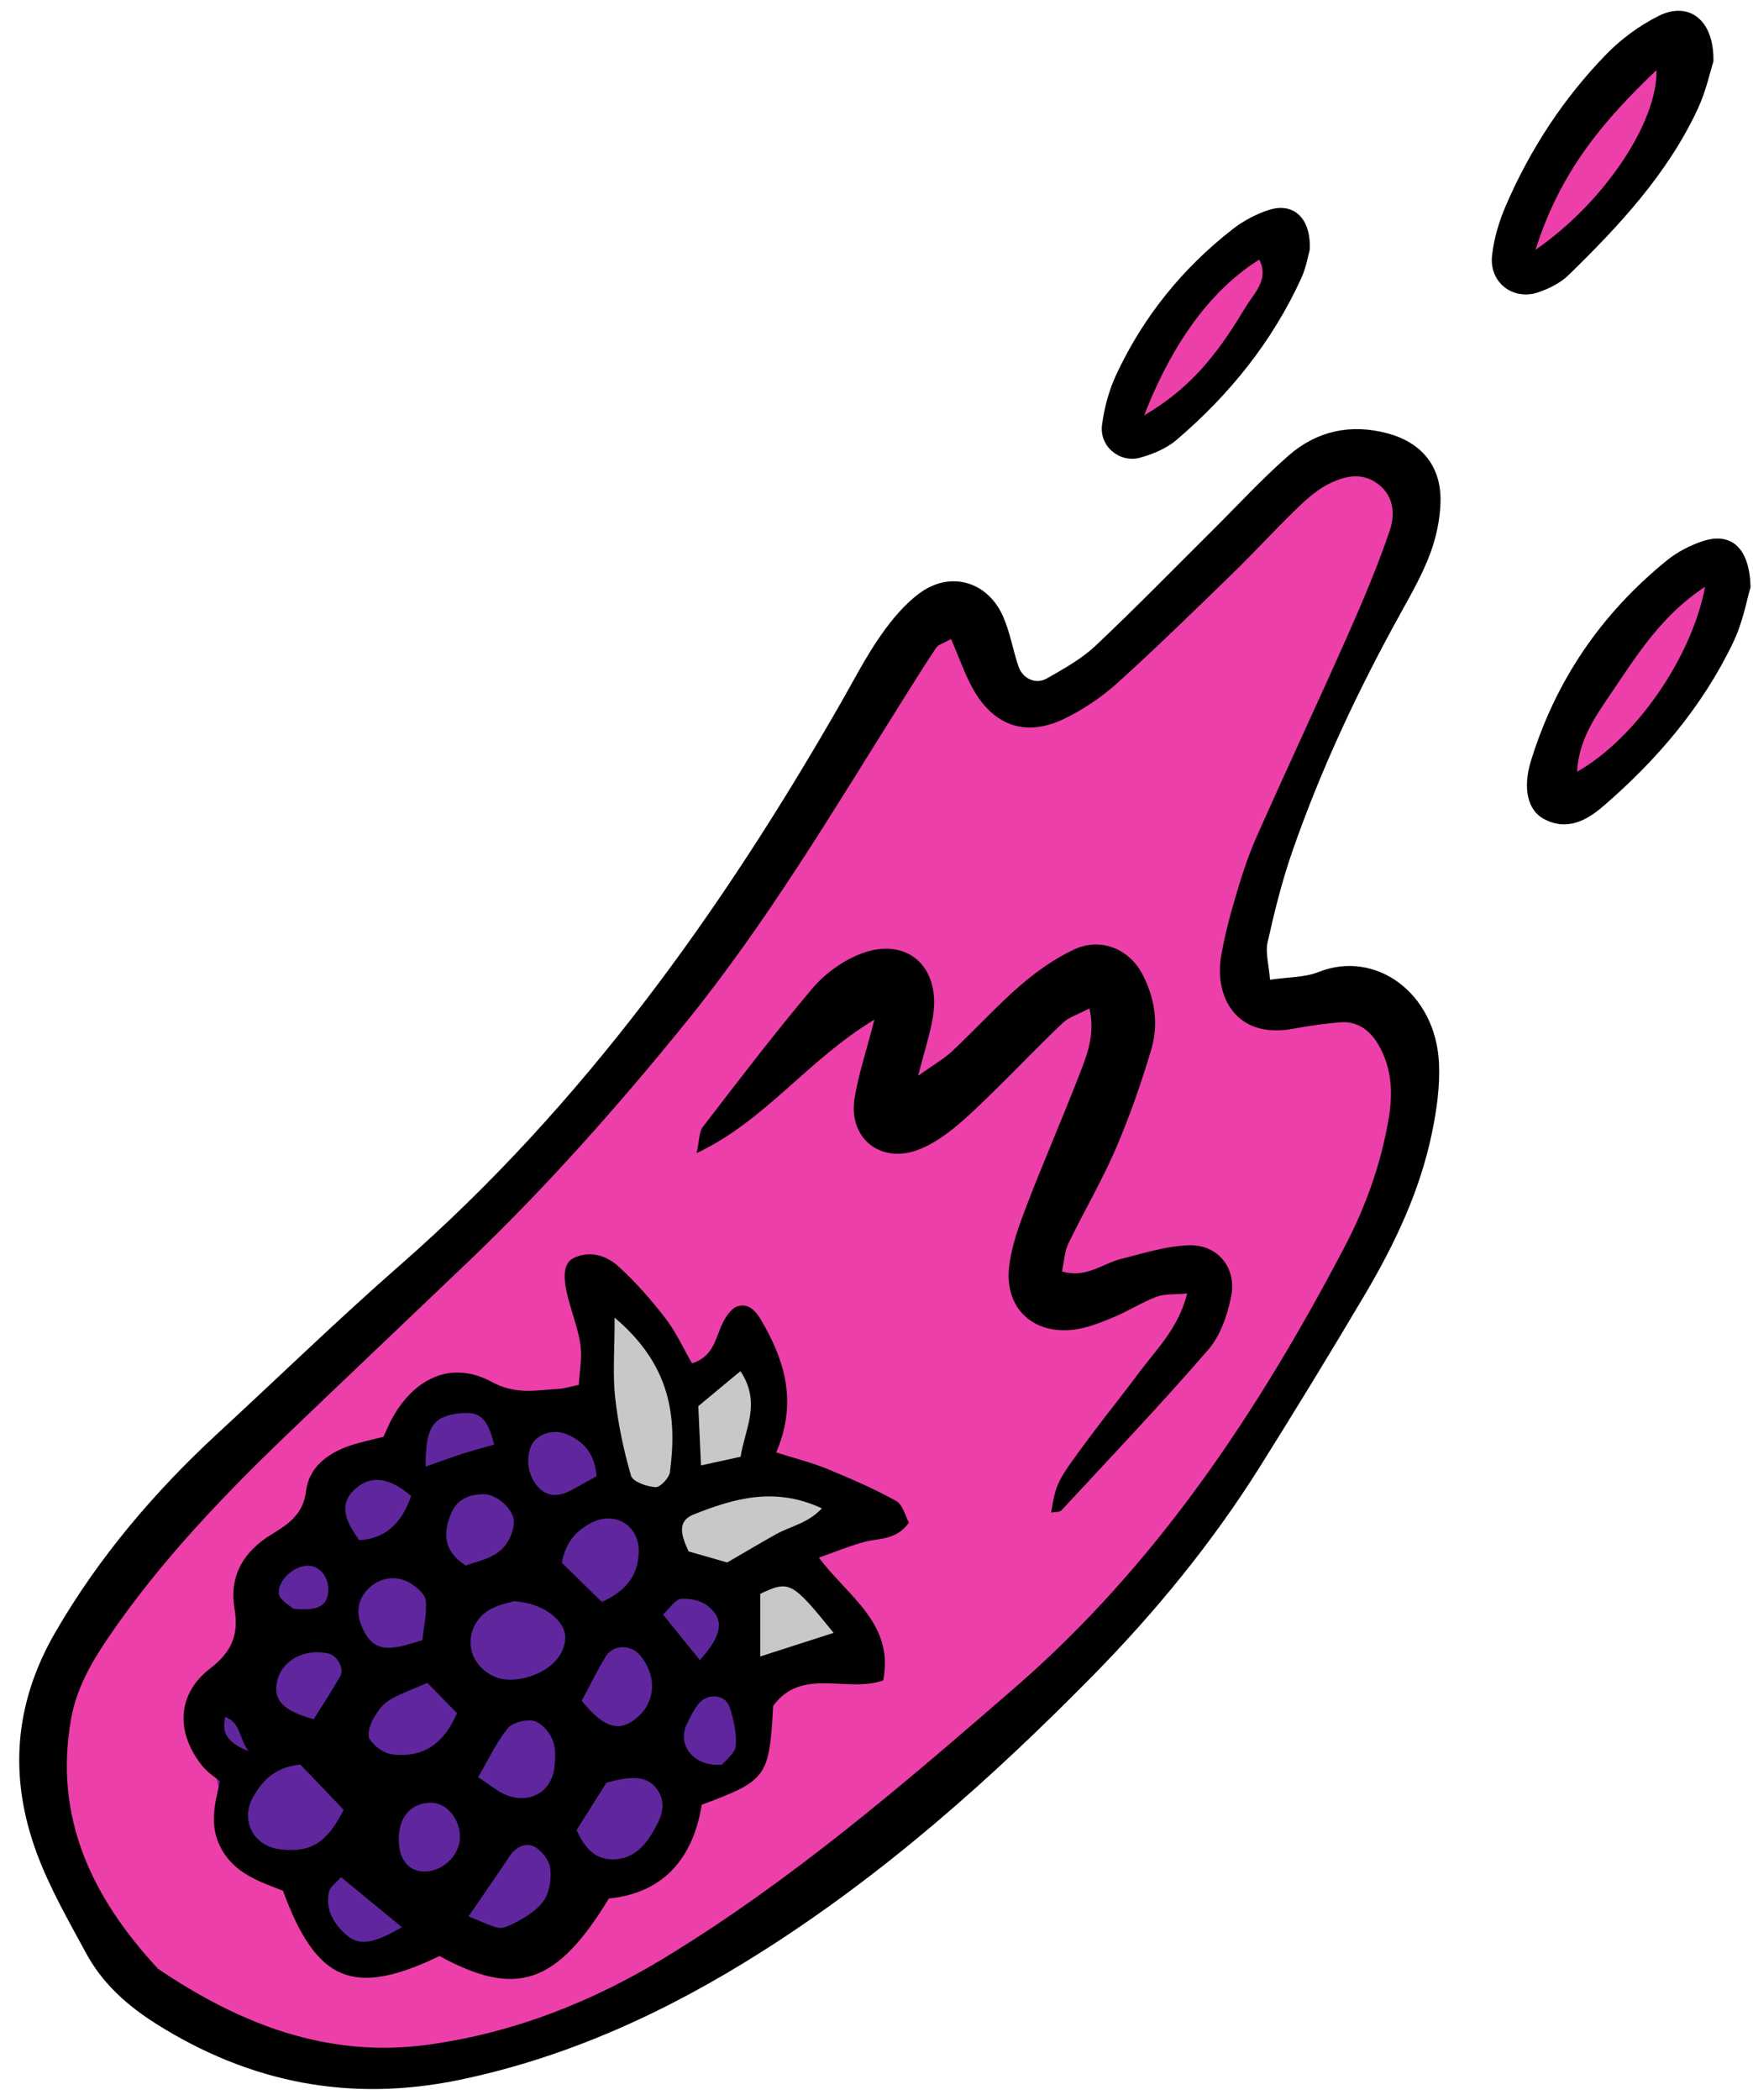 <svg width="81" height="97" viewBox="0 0 81 97" fill="none" xmlns="http://www.w3.org/2000/svg">
<g clip-path="url(#clip0_3030_4742)">
<path d="M72.433 37.863C71.009 37.784 70.908 36.797 71.365 35.647C71.562 35.153 71.083 34.305 71.418 33.888C73.285 31.554 75.334 29.36 76.799 26.716C77.049 26.265 77.49 25.814 77.952 25.612C78.392 25.422 79.018 25.432 79.485 25.586C80.031 25.763 80.32 26.361 80.221 26.916C80.099 27.612 79.88 28.327 79.535 28.942C78.388 30.997 77.223 33.047 75.942 35.021C75.365 35.911 74.546 36.672 73.735 37.378C73.36 37.705 72.744 37.755 72.433 37.863Z" fill="#ED3FAA"/>
<path d="M78.337 2.788C76.681 2.627 77.591 4.029 77.348 4.387C76.79 5.208 77.512 6.051 76.847 6.788C75.454 8.341 74.01 9.849 72.58 11.368C72.332 11.63 72.073 11.889 71.779 12.098C71.254 12.475 70.47 12.454 69.998 12.065C69.459 11.623 69.206 11.032 69.44 10.372C69.647 9.784 69.909 9.172 70.299 8.694C71.897 6.723 73.526 4.773 75.208 2.877C75.671 2.353 76.315 1.924 76.963 1.648C77.925 1.239 78.344 1.499 78.337 2.788Z" fill="#ED3FAA"/>
<path d="M60.412 11.75C60.275 12.038 60.12 12.571 59.808 12.984C58.171 15.14 56.508 17.274 54.821 19.389C54.494 19.8 54.051 20.165 53.589 20.417C52.537 20.988 51.242 20.278 51.228 19.087C51.221 18.484 51.351 17.79 51.666 17.291C53.259 14.763 55.144 12.456 57.367 10.444C57.625 10.211 57.978 10.05 58.318 9.949C59.278 9.659 60.404 10.518 60.416 11.75H60.412Z" fill="#ED3FAA"/>
<path d="M46.386 31.271C46.959 31.199 47.674 32.56 48.155 32.38C49.871 31.741 51.303 29.537 52.617 28.231C53.969 26.887 55.286 25.506 56.677 24.203C57.801 23.149 58.978 22.145 60.193 21.2C60.754 20.763 61.44 20.453 62.114 20.206C62.925 19.905 63.733 20.069 64.446 20.573C66.104 21.742 66.347 22.858 65.49 24.755C64.67 26.57 63.57 29.597 62.468 31.247C60.001 34.932 59.324 39.155 58.027 43.311C57.895 43.736 58.049 44.55 58.039 44.994C58.03 45.517 58.388 45.863 58.882 45.875C59.418 45.887 59.957 45.688 60.496 45.683C61.305 45.675 62.152 45.623 62.917 45.829C65.023 46.401 66.152 48.292 65.75 50.431C65.062 54.105 63.986 57.588 61.7 60.678C59.274 63.955 56.956 67.333 54.858 70.826C53.416 73.224 51.491 75.047 49.428 76.835C45.657 80.105 41.958 83.457 38.215 86.762C36.442 88.33 34.543 89.723 32.427 90.815C31.542 91.271 30.745 91.895 29.872 92.378C28.283 93.254 26.685 94.118 25.056 94.913C24.069 95.396 23.008 95.571 21.877 95.477C20.433 95.357 18.977 95.292 17.53 95.343C14.902 95.432 12.486 94.843 10.264 93.434C9.191 92.752 8.086 92.118 7.027 91.415C4.734 89.893 3.355 87.783 2.628 85.103C1.449 80.756 2.178 76.876 4.864 73.28C6.719 70.797 8.746 68.516 11.165 66.541C14.252 64.017 17.215 61.362 19.855 58.323C22.707 55.038 25.898 52.047 28.976 48.962C30.329 47.606 31.474 46.124 32.56 44.54C35.231 40.631 37.561 36.545 39.633 32.301C40.107 31.328 40.658 30.366 41.325 29.516C42.61 27.876 44.157 27.943 45.342 29.609C45.703 30.118 46.008 30.668 46.389 31.276L46.386 31.271Z" fill="#ED3FAA"/>
<path d="M31.643 83.435C31.489 83.673 31.248 83.956 31.102 84.28C30.423 85.793 29.347 86.796 27.657 87.043C26.782 87.173 26.197 87.68 25.72 88.4C24.563 90.145 22.928 90.652 20.974 90.001C20.158 89.73 19.427 89.725 18.592 89.931C16.3 90.498 15.475 90.119 14.322 88.162C14.096 87.775 13.913 87.363 13.697 86.938C13.345 86.791 13.027 86.604 12.683 86.522C11.138 86.162 10.45 85.183 10.289 83.629C10.178 82.563 9.827 81.519 9.538 80.48C9.076 78.806 9.157 78.256 10.599 77.241C11.528 76.585 11.937 75.8 11.918 74.734C11.889 73.172 12.337 71.875 13.826 71.109C14.431 70.797 14.772 70.298 14.893 69.623C15.09 68.521 15.812 67.866 16.844 67.571C17.879 67.275 18.58 66.675 19.034 65.698C19.569 64.55 20.539 64.21 21.754 64.43C23.362 64.726 24.974 65.007 26.584 65.285C27.576 65.458 28.182 66.073 28.587 66.949C29.041 67.936 29.513 68.913 29.973 69.897C30.519 71.066 31.2 72.065 32.454 72.653C33.525 73.155 33.886 74.261 34.107 75.344C34.379 76.674 34.632 78.016 34.781 79.366C35.02 81.522 34.437 82.314 32.199 83.14C32.03 83.202 31.879 83.308 31.643 83.435Z" fill="#60269E"/>
<path d="M27.565 59.682C30.364 61.348 30.588 61.597 31.558 63.955C32.855 64.075 33.062 62.515 34.306 62.215C34.535 62.565 34.966 62.954 35.036 63.398C35.144 64.097 35.012 64.831 34.976 65.549C34.937 66.346 34.894 67.146 34.843 68.092C35.69 68.183 36.4 68.204 37.081 68.351C37.955 68.538 38.817 68.8 39.657 69.102C39.832 69.165 40.001 69.556 39.979 69.777C39.955 70.005 39.731 70.341 39.531 70.394C39.014 70.531 38.463 70.538 37.924 70.596C37.024 70.692 36.441 71.191 36.109 72.002C36.494 73.897 39.223 74.18 39.25 76.341C37.661 76.686 36.208 77.003 34.566 77.361C34.523 76.85 34.429 76.358 34.446 75.873C34.523 73.849 34.412 73.664 32.583 72.797C32.102 72.569 31.445 72.36 31.243 71.957C30.543 70.569 29.522 69.448 28.555 68.269C28.336 68.003 28.167 67.626 28.138 67.287C27.934 64.884 27.77 62.476 27.565 59.686V59.682Z" fill="#C8C8C7"/>
<path d="M58.679 45.258C59.544 45.13 60.287 45.154 60.92 44.902C63.543 43.858 66.321 45.841 66.489 49.082C66.544 50.151 66.388 51.252 66.171 52.306C65.62 54.998 64.453 57.456 63.065 59.804C61.495 62.457 59.888 65.086 58.251 67.698C56.027 71.246 53.397 74.461 50.451 77.45C45.787 82.184 40.853 86.568 35.219 90.143C30.89 92.889 26.327 95.009 21.27 96.068C16.195 97.129 11.543 96.222 7.194 93.473C5.86 92.63 4.722 91.602 3.976 90.222C3.158 88.71 2.291 87.202 1.697 85.598C0.404 82.105 0.643 78.708 2.551 75.409C4.575 71.914 7.146 68.901 10.096 66.178C12.898 63.593 15.634 60.935 18.5 58.426C26.945 51.036 33.352 42.077 38.88 32.421C39.465 31.398 40.006 30.344 40.678 29.379C41.188 28.647 41.787 27.915 42.502 27.393C43.915 26.359 45.623 26.856 46.34 28.457C46.67 29.192 46.798 30.013 47.06 30.781C47.255 31.355 47.854 31.633 48.379 31.336C49.161 30.889 49.975 30.438 50.622 29.828C52.47 28.087 54.242 26.268 56.044 24.479C57.202 23.329 58.311 22.121 59.536 21.048C60.843 19.903 62.417 19.56 64.123 20.021C65.697 20.446 66.6 21.548 66.561 23.18C66.542 23.977 66.369 24.801 66.092 25.55C65.748 26.476 65.257 27.358 64.773 28.227C62.79 31.799 61.05 35.482 59.71 39.342C59.235 40.706 58.886 42.12 58.571 43.529C58.463 44.007 58.629 44.547 58.684 45.26L58.679 45.258ZM43.951 29.513C43.566 29.73 43.352 29.78 43.262 29.914C42.757 30.666 42.281 31.436 41.797 32.202C38.562 37.347 35.47 42.581 31.619 47.318C28.524 51.128 25.277 54.794 21.73 58.191C18.974 60.827 16.204 63.449 13.449 66.087C10.361 69.042 7.403 72.113 4.992 75.664C4.221 76.797 3.545 77.985 3.295 79.346C2.453 83.954 4.262 87.665 7.304 90.947C11.095 93.504 15.152 95.105 19.848 94.442C23.778 93.888 27.364 92.474 30.75 90.412C36.603 86.847 41.758 82.412 46.906 77.947C53.469 72.252 58.153 65.175 62.14 57.576C63.115 55.72 63.808 53.757 64.164 51.685C64.369 50.494 64.316 49.327 63.688 48.254C63.295 47.584 62.72 47.157 61.907 47.224C61.185 47.286 60.463 47.39 59.751 47.522C57.074 48.016 56.114 45.985 56.422 44.18C56.576 43.289 56.797 42.408 57.055 41.541C57.339 40.586 57.633 39.626 58.035 38.718C59.43 35.571 60.894 32.457 62.289 29.309C62.985 27.739 63.654 26.152 64.21 24.529C64.475 23.756 64.412 22.875 63.62 22.318C62.846 21.773 62.022 22.021 61.296 22.407C60.747 22.7 60.268 23.154 59.816 23.593C58.841 24.544 57.921 25.552 56.944 26.5C55.185 28.207 53.433 29.924 51.614 31.564C50.882 32.221 50.03 32.795 49.142 33.218C47.414 34.041 45.931 33.535 44.983 31.866C44.584 31.165 44.324 30.385 43.946 29.518L43.951 29.513Z" fill="black"/>
<path d="M80.886 27.12C80.73 27.634 80.544 28.719 80.085 29.674C78.66 32.646 76.554 35.114 74.063 37.256C73.283 37.926 72.381 38.389 71.336 37.83C70.595 37.434 70.347 36.425 70.739 35.15C71.883 31.427 73.998 28.337 77.026 25.883C77.505 25.494 78.094 25.192 78.681 24.997C79.95 24.58 80.843 25.252 80.886 27.12ZM72.872 35.65C75.584 34.113 78.178 30.354 78.787 27.105C76.826 28.383 75.675 30.198 74.491 31.955C73.765 33.035 72.951 34.118 72.872 35.65Z" fill="black"/>
<path d="M79.172 2.836C79.02 3.311 78.83 4.207 78.455 5.016C77.054 8.026 74.825 10.42 72.479 12.706C72.106 13.07 71.581 13.332 71.078 13.503C69.916 13.899 68.811 13.054 68.941 11.82C69.025 11.025 69.268 10.218 69.588 9.479C70.715 6.876 72.255 4.524 74.233 2.495C74.917 1.794 75.754 1.182 76.63 0.74C78.012 0.041 79.208 0.889 79.172 2.836ZM70.951 11.539C74.178 9.308 76.599 5.597 76.539 3.239C74.147 5.525 72.113 7.854 70.951 11.539Z" fill="black"/>
<path d="M60.513 11.565C60.441 11.812 60.352 12.357 60.131 12.842C58.793 15.779 56.807 18.237 54.364 20.321C53.902 20.715 53.274 20.979 52.68 21.142C51.731 21.401 50.795 20.616 50.92 19.637C51.022 18.842 51.241 18.028 51.58 17.301C52.829 14.629 54.644 12.382 56.976 10.571C57.467 10.192 58.049 9.882 58.641 9.695C59.767 9.337 60.598 10.074 60.516 11.565H60.513ZM52.87 19.183C55.238 17.81 56.444 16.021 57.558 14.182C57.941 13.553 58.653 12.917 58.186 11.992C56.047 13.325 54.222 15.707 52.87 19.183Z" fill="black"/>
<path d="M20.312 90.354C16.329 92.27 14.62 91.55 13.075 87.339C12.026 86.926 10.794 86.551 10.171 85.293C9.682 84.309 9.913 83.363 10.161 82.285C9.916 82.076 9.595 81.877 9.372 81.603C8.123 80.081 8.149 78.273 9.699 77.082C10.729 76.29 11.037 75.498 10.835 74.302C10.577 72.78 11.28 71.65 12.544 70.881C13.343 70.394 14.009 69.947 14.142 68.872C14.274 67.803 15.102 67.158 16.101 66.802C16.611 66.622 17.15 66.519 17.718 66.37C17.817 66.154 17.92 65.907 18.04 65.669C19.068 63.681 20.835 62.81 22.717 63.833C23.84 64.442 24.767 64.214 25.807 64.157C26.067 64.142 26.324 64.058 26.743 63.974C26.777 63.374 26.902 62.755 26.825 62.162C26.731 61.451 26.466 60.764 26.278 60.066C25.966 58.918 26.043 58.316 26.548 58.092C27.313 57.754 28.038 58.016 28.572 58.498C29.371 59.221 30.088 60.044 30.748 60.899C31.231 61.523 31.564 62.265 31.977 62.978C32.889 62.685 33.032 61.972 33.303 61.314C33.46 60.935 33.754 60.438 34.088 60.339C34.702 60.159 35.034 60.733 35.301 61.209C36.324 63.016 36.812 64.901 35.864 67.093C36.743 67.371 37.505 67.559 38.223 67.854C39.306 68.298 40.384 68.766 41.407 69.333C41.717 69.503 41.828 70.029 41.999 70.334C41.407 71.162 40.615 71.044 39.931 71.229C39.262 71.409 38.615 71.678 37.838 71.952C39.19 73.76 41.327 74.987 40.81 77.623C39.137 78.225 37.051 76.986 35.725 78.801C35.549 82.086 35.431 82.251 32.425 83.365C32.033 85.797 30.7 87.442 28.132 87.699C25.725 91.662 23.85 92.294 20.31 90.356L20.312 90.354ZM28.399 60.865C28.399 62.428 28.307 63.499 28.423 64.546C28.558 65.77 28.815 66.99 29.159 68.171C29.241 68.447 29.888 68.672 30.288 68.697C30.505 68.711 30.919 68.272 30.955 68C31.294 65.434 30.988 63.052 28.399 60.865ZM13.882 81.512C12.789 81.608 12.142 82.194 11.684 83.032C11.092 84.112 11.725 85.291 12.962 85.43C14.361 85.588 15.092 85.139 15.882 83.603C15.213 82.904 14.531 82.191 13.882 81.512ZM23.751 73.966C23.547 74.031 23.102 74.108 22.719 74.305C21.939 74.701 21.59 75.541 21.807 76.321C21.983 76.953 22.656 77.529 23.378 77.584C23.723 77.611 24.091 77.56 24.423 77.462C25.467 77.152 26.115 76.43 26.117 75.64C26.12 74.845 25.09 74.041 23.751 73.966ZM33.599 72.178C34.49 71.662 35.183 71.244 35.893 70.852C36.538 70.499 37.325 70.37 37.977 69.676C35.79 68.658 33.9 69.225 32.052 69.957C31.255 70.274 31.486 70.951 31.819 71.664C32.334 71.81 32.923 71.981 33.602 72.175L33.599 72.178ZM28.018 82.355C27.547 83.101 27.077 83.843 26.642 84.534C27.005 85.344 27.465 85.879 28.288 85.891C29.077 85.9 29.643 85.459 30.047 84.818C30.432 84.206 30.841 83.512 30.464 82.818C29.997 81.959 29.14 82.035 28.018 82.352V82.355ZM22.091 82.095C22.69 82.479 23.027 82.787 23.427 82.933C24.495 83.329 25.463 82.772 25.612 81.68C25.672 81.248 25.689 80.751 25.53 80.364C25.383 80.004 25.017 79.582 24.673 79.498C24.31 79.409 23.698 79.558 23.47 79.829C22.965 80.429 22.632 81.173 22.091 82.093V82.095ZM19.752 77.738C17.877 78.508 17.764 78.549 17.258 79.375C17.092 79.647 16.953 80.141 17.087 80.345C17.302 80.669 17.735 80.991 18.11 81.039C19.525 81.219 20.505 80.573 21.116 79.135C20.654 78.662 20.182 78.18 19.752 77.738ZM21.65 88.522C23.029 89.101 23.066 89.173 23.624 88.904C24.17 88.64 24.753 88.299 25.102 87.831C25.39 87.442 25.484 86.803 25.427 86.304C25.383 85.934 25.022 85.471 24.678 85.298C24.281 85.101 23.821 85.322 23.535 85.757C22.95 86.642 22.341 87.511 21.65 88.522ZM19.516 75.769C19.583 75.133 19.727 74.523 19.672 73.933C19.646 73.652 19.285 73.335 18.998 73.155C18.336 72.735 17.554 72.857 17.025 73.383C16.481 73.923 16.418 74.574 16.82 75.356C17.391 76.468 18.276 76.137 19.513 75.769H19.516ZM27.811 74.002C29.027 73.436 29.462 72.72 29.513 71.746C29.576 70.499 28.444 69.76 27.323 70.344C26.671 70.684 26.153 71.172 25.961 72.19C26.485 72.703 27.109 73.313 27.811 74.002ZM26.875 78.566C27.932 79.855 28.642 80.045 29.479 79.306C30.31 78.571 30.348 77.375 29.573 76.461C29.142 75.952 28.326 75.959 27.985 76.523C27.578 77.193 27.236 77.901 26.878 78.569L26.875 78.566ZM34.216 63.336C33.515 63.917 32.923 64.411 32.266 64.954C32.307 65.832 32.346 66.689 32.391 67.693C33.084 67.542 33.587 67.431 34.22 67.292C34.418 66.01 35.19 64.807 34.213 63.336H34.216ZM35.128 73.625C35.128 74.574 35.128 75.5 35.128 76.518C36.338 76.129 37.397 75.791 38.519 75.428C36.591 73.047 36.478 72.989 35.128 73.623V73.625ZM21.518 72.319C22.194 72.065 23.029 71.971 23.477 71.193C23.643 70.905 23.773 70.528 23.737 70.209C23.677 69.662 22.94 69.045 22.411 69.025C21.732 69.001 21.133 69.239 20.854 69.887C20.466 70.785 20.466 71.645 21.52 72.319H21.518ZM18.433 84.755C18.363 85.675 18.719 86.306 19.369 86.429C20.238 86.59 21.169 85.869 21.246 84.974C21.318 84.114 20.683 83.284 19.944 83.276C19.068 83.267 18.505 83.819 18.433 84.755ZM18.994 69.105C18.096 68.329 17.215 68.07 16.425 68.766C15.545 69.544 16.069 70.389 16.592 71.143C17.75 71.095 18.551 70.415 18.994 69.105ZM14.495 79.414C14.897 78.773 15.333 78.117 15.72 77.435C15.92 77.085 15.588 76.48 15.193 76.386C14.134 76.134 13.1 76.645 12.835 77.551C12.563 78.48 13.023 79.02 14.495 79.414ZM27.564 68.195C27.494 67.196 27.01 66.606 26.204 66.257C25.583 65.989 24.801 66.236 24.555 66.766C24.259 67.403 24.413 68.274 24.933 68.759C25.405 69.198 25.92 69.095 26.428 68.821C26.815 68.612 27.2 68.394 27.564 68.192V68.195ZM33.378 81.507C33.539 81.296 33.97 80.986 33.997 80.648C34.042 80.062 33.9 79.435 33.717 78.866C33.515 78.235 32.634 78.189 32.23 78.761C32.028 79.046 31.86 79.363 31.715 79.685C31.289 80.633 32.093 81.649 33.378 81.51V81.507ZM19.67 67.748C20.372 67.501 20.873 67.314 21.383 67.15C21.865 66.997 22.356 66.87 22.834 66.73C22.519 65.482 22.165 65.189 21.258 65.283C20.019 65.412 19.648 65.912 19.667 67.746L19.67 67.748ZM18.572 89.024C17.631 88.251 16.719 87.502 15.759 86.712C15.516 86.988 15.258 87.151 15.208 87.365C15.051 88.011 15.268 88.587 15.704 89.084C16.433 89.917 17.03 89.915 18.572 89.024ZM30.634 74.581C31.243 75.335 31.78 76.002 32.336 76.686C33.383 75.534 33.491 74.799 32.69 74.173C32.379 73.93 31.867 73.82 31.465 73.856C31.2 73.88 30.969 74.271 30.634 74.579V74.581ZM13.557 74.314C14.731 74.425 15.128 74.175 15.167 73.489C15.2 72.891 14.82 72.377 14.312 72.326C13.68 72.264 12.818 72.951 12.885 73.623C12.917 73.923 13.415 74.177 13.557 74.317V74.314ZM10.409 79.306C10.26 79.992 10.414 80.472 11.487 80.892C11.003 80.218 11.143 79.611 10.409 79.306Z" fill="black"/>
<path d="M40.401 47.099C37.253 49.013 35.387 51.749 32.187 53.269C32.321 52.667 32.297 52.287 32.473 52.059C34.133 49.903 35.782 47.738 37.536 45.661C38.1 44.994 38.894 44.413 39.703 44.086C41.871 43.208 43.498 44.626 43.106 46.984C42.976 47.764 42.723 48.523 42.422 49.694C43.173 49.159 43.63 48.904 43.998 48.556C45.057 47.562 46.037 46.482 47.132 45.531C47.876 44.886 48.711 44.297 49.596 43.875C50.843 43.277 52.186 43.817 52.809 45.042C53.365 46.132 53.543 47.318 53.197 48.48C52.732 50.035 52.196 51.579 51.553 53.07C50.908 54.563 50.075 55.977 49.365 57.447C49.187 57.816 49.173 58.263 49.072 58.731C50.2 59.057 50.932 58.373 51.772 58.162C52.816 57.898 53.873 57.557 54.934 57.523C56.27 57.483 57.151 58.568 56.889 59.883C56.715 60.743 56.395 61.691 55.837 62.337C53.644 64.87 51.332 67.302 49.052 69.76C48.959 69.861 48.732 69.837 48.569 69.871C48.812 68.476 48.805 68.469 50.326 66.418C51.081 65.398 51.885 64.414 52.641 63.393C53.435 62.32 54.448 61.372 54.855 59.749C54.248 59.806 53.803 59.763 53.43 59.905C52.754 60.162 52.135 60.563 51.466 60.841C50.884 61.084 50.28 61.329 49.664 61.413C47.767 61.674 46.429 60.459 46.624 58.563C46.725 57.591 47.079 56.628 47.433 55.703C48.21 53.675 49.084 51.682 49.868 49.656C50.217 48.753 50.612 47.829 50.34 46.583C49.837 46.849 49.404 46.974 49.11 47.25C48.054 48.247 47.055 49.301 46.018 50.316C45.37 50.95 44.723 51.591 44.018 52.158C43.529 52.549 42.976 52.911 42.393 53.125C40.68 53.752 39.214 52.583 39.481 50.775C39.638 49.721 39.994 48.696 40.403 47.099H40.401Z" fill="black"/>
</g>
<defs>
<clipPath id="clip0_3030_4742">
<rect width="80" height="96" fill="white" transform="translate(0.886 0.5)"/>
</clipPath>
</defs>
</svg>
